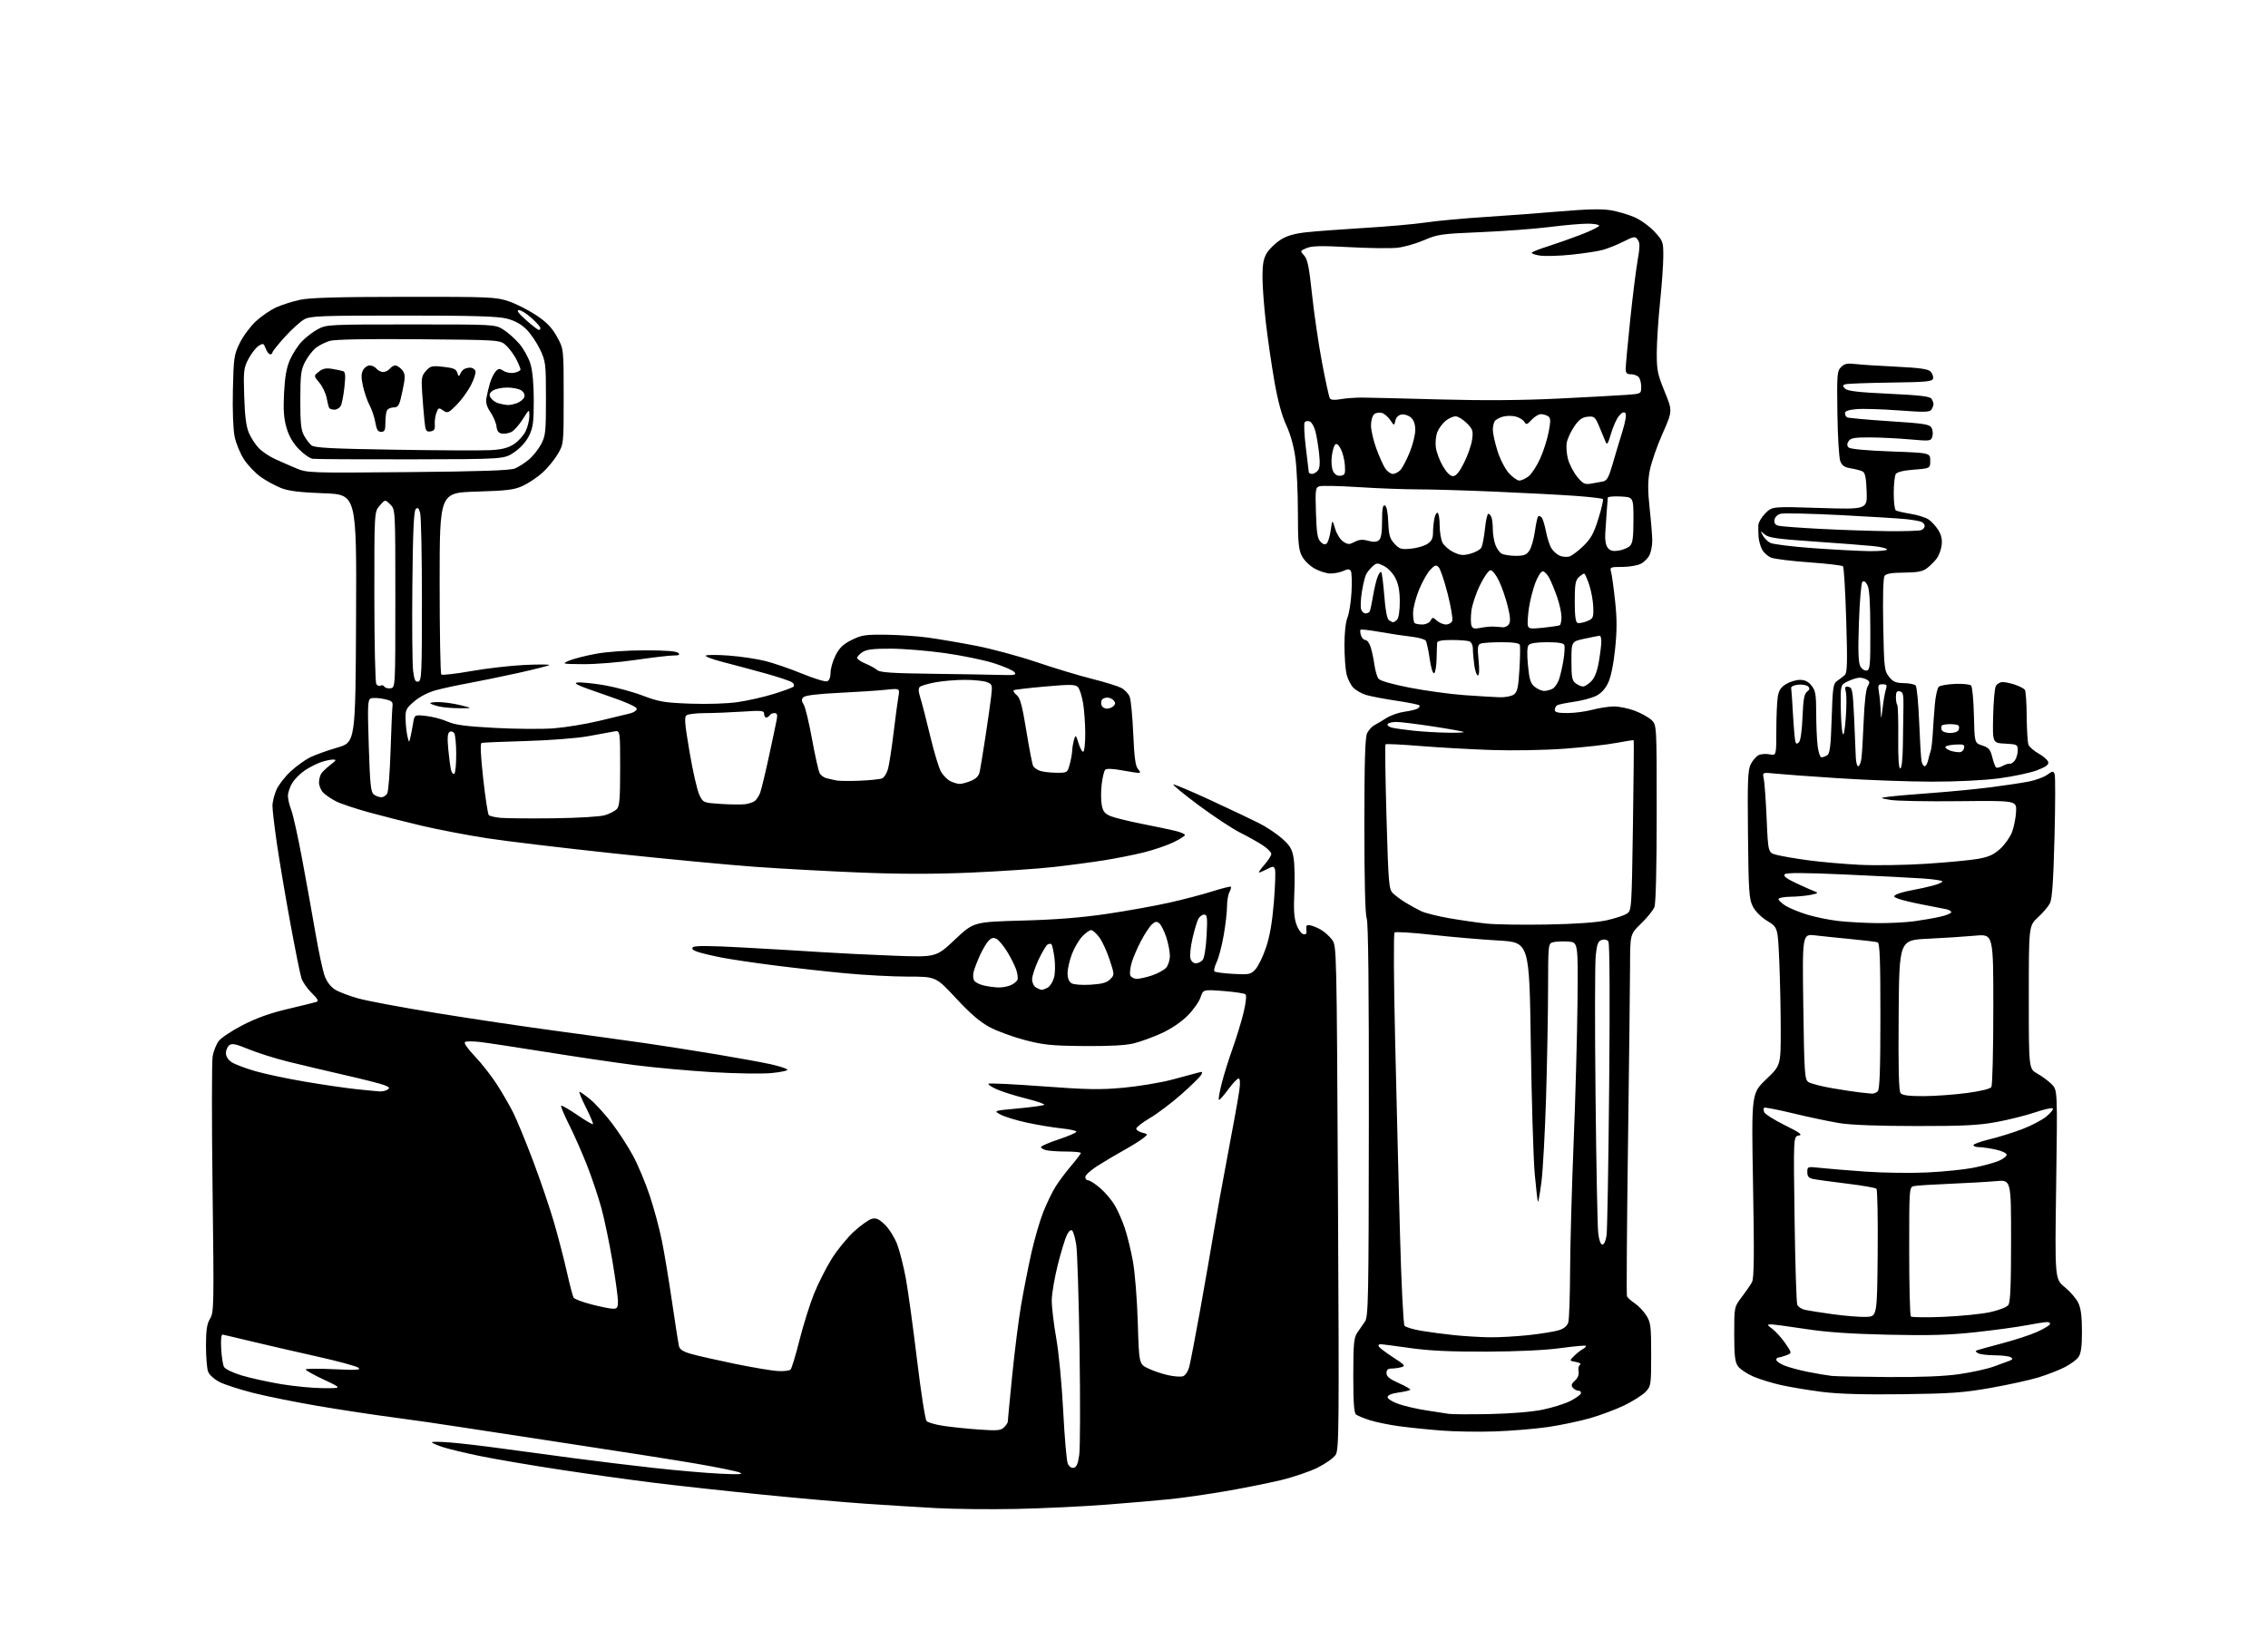 <?xml version="1.0" encoding="UTF-8" standalone="no"?>
<svg 
  version="1.1" 
  xmlns="http://www.w3.org/2000/svg" 
  xmlns:xlink="http://www.w3.org/1999/xlink" 
  xmlns:svg="http://www.w3.org/2000/svg"
  xmlns:rdf="http://www.w3.org/1999/02/22-rdf-syntax-ns#"
  xmlns:cc="http://creativecommons.org/ns#"
  xmlns:dc="http://purl.org/dc/elements/1.1/"
  viewBox="0 0 1024 736"
  width="1024"
  height="736"
>
<style>svg {background-color: white; }</style>"
<path stroke="none" fill="black" fill-rule="evenodd" d="M459.00,681.38C447.18,681.63 430.75,681.46 422.50,681.00C414.25,680.54 399.85,679.65 390.50,679.01C381.15,678.37 360.23,676.52 344.00,674.90C327.77,673.28 305.73,670.87 295.00,669.54C284.27,668.21 264.98,665.51 252.11,663.54C239.25,661.58 223.27,658.84 216.61,657.47C209.95,656.10 202.36,654.27 199.75,653.41C197.14,652.54 195.00,651.59 195.00,651.28C195.00,650.97 198.71,651.01 203.25,651.37C207.79,651.73 218.03,652.92 226.00,654.02C233.97,655.11 248.82,657.11 259.00,658.46C269.18,659.81 285.60,661.81 295.50,662.90C305.40,664.00 318.68,665.15 325.00,665.46C333.67,665.89 335.88,665.76 334.00,664.95C332.62,664.36 323.85,662.57 314.50,660.96C305.15,659.36 281.07,655.57 261.00,652.54C240.93,649.51 217.30,645.89 208.50,644.51C199.70,643.13 185.53,641.08 177.00,639.97C168.47,638.85 153.40,636.56 143.50,634.87C133.60,633.19 120.52,630.55 114.44,629.02C108.35,627.49 101.47,625.26 99.15,624.08C96.74,622.85 94.51,620.83 93.96,619.39C93.43,618.01 93.00,612.74 93.00,607.68C93.01,600.54 93.42,597.83 94.84,595.49C96.59,592.63 96.64,589.75 95.97,536.77C95.58,506.13 95.60,479.19 96.01,476.92C96.43,474.64 97.64,471.59 98.71,470.14C99.78,468.69 104.68,465.43 109.59,462.89C115.79,459.70 122.06,457.46 130.02,455.59C136.33,454.11 142.14,452.68 142.93,452.41C143.97,452.06 143.37,450.96 140.74,448.40C138.75,446.47 136.65,443.45 136.09,441.69C135.52,439.94 133.28,428.82 131.11,417.00C128.93,405.18 126.22,389.14 125.08,381.37C123.94,373.60 123.01,365.72 123.02,363.87C123.03,362.02 123.87,358.70 124.87,356.50C125.88,354.30 128.75,350.62 131.25,348.32C133.75,346.02 137.62,343.21 139.84,342.08C142.06,340.95 147.62,338.94 152.19,337.62C160.50,335.22 160.50,335.22 160.76,279.26C161.02,223.29 161.02,223.29 146.26,222.75C135.21,222.34 130.32,221.74 126.82,220.35C124.25,219.33 120.18,217.10 117.78,215.41C115.37,213.71 111.99,210.19 110.25,207.57C108.52,204.95 106.58,200.31 105.95,197.26C105.26,193.93 104.94,185.45 105.15,176.10C105.48,161.44 105.67,160.16 108.27,154.86C109.79,151.76 113.09,147.33 115.59,145.02C118.10,142.71 122.25,139.89 124.82,138.74C127.40,137.60 132.20,136.08 135.50,135.37C139.85,134.43 152.78,134.06 182.56,134.04C221.28,134.00 223.95,134.12 229.65,136.04C232.97,137.16 238.53,139.97 242.02,142.29C246.78,145.45 249.12,147.87 251.43,152.00C254.50,157.50 254.50,157.50 254.50,179.00C254.50,200.50 254.50,200.50 251.81,205.08C250.32,207.60 247.23,211.37 244.93,213.45C242.63,215.52 238.66,218.19 236.12,219.36C232.18,221.19 229.07,221.57 215.00,222.00C198.50,222.50 198.50,222.50 198.50,263.17C198.50,285.53 198.83,304.17 199.24,304.57C199.64,304.98 205.72,304.29 212.74,303.04C219.76,301.80 230.68,300.55 237.00,300.26C243.32,299.98 248.26,300.00 247.97,300.32C247.67,300.64 241.37,302.24 233.97,303.88C226.56,305.52 216.45,307.60 211.50,308.50C206.55,309.39 199.93,310.83 196.79,311.68C193.35,312.62 189.47,314.62 187.04,316.70C183.34,319.87 183.01,320.55 183.12,324.83C183.18,327.40 183.56,330.85 183.96,332.50C184.67,335.49 184.68,335.49 185.28,333.00C185.61,331.62 186.17,328.75 186.51,326.62C187.14,322.73 187.14,322.73 192.32,323.29C195.17,323.59 199.53,324.73 202.00,325.82C205.52,327.37 210.20,327.99 223.50,328.70C232.85,329.20 244.78,329.29 250.00,328.89C255.22,328.49 264.45,326.98 270.50,325.53C276.55,324.07 282.85,322.56 284.50,322.15C286.15,321.75 287.50,320.80 287.50,320.04C287.50,319.15 282.17,316.84 272.59,313.58C261.05,309.65 258.38,308.43 260.80,308.19C262.51,308.02 267.96,308.58 272.90,309.43C277.85,310.28 285.63,312.39 290.19,314.12C297.56,316.91 300.00,317.32 311.75,317.75C319.57,318.03 328.36,317.74 333.22,317.03C337.75,316.37 345.06,314.70 349.48,313.32C353.89,311.94 357.86,310.47 358.29,310.06C358.73,309.65 358.48,308.81 357.73,308.19C356.99,307.58 351.46,305.71 345.44,304.05C339.42,302.39 330.76,300.06 326.18,298.89C321.60,297.71 318.23,296.43 318.68,296.04C319.13,295.65 323.77,295.65 329.00,296.03C334.23,296.41 341.65,297.52 345.50,298.48C349.35,299.44 356.88,302.03 362.23,304.23C367.58,306.43 372.64,307.97 373.48,307.65C374.42,307.29 375.00,305.79 375.00,303.74C375.00,301.92 376.01,298.42 377.25,295.96C378.97,292.55 380.67,290.91 384.50,289.00C388.95,286.78 390.66,286.51 400.00,286.62C405.77,286.69 414.32,287.27 419.00,287.91C423.68,288.55 433.35,290.20 440.50,291.58C447.65,292.95 460.02,296.29 468.00,298.99C475.98,301.70 487.19,305.08 492.91,306.51C498.64,307.95 504.62,309.79 506.21,310.61C507.79,311.43 509.53,313.26 510.07,314.68C510.61,316.10 511.32,323.61 511.66,331.38C512.11,341.91 512.65,345.94 513.79,347.25C514.93,348.56 514.98,349.00 514.02,349.00C513.31,349.00 509.86,348.47 506.34,347.82C502.35,347.09 499.60,347.00 499.01,347.59C498.50,348.10 497.77,351.07 497.41,354.18C497.04,357.28 497.05,361.48 497.43,363.49C497.97,366.37 498.81,367.44 501.34,368.50C503.11,369.24 509.50,370.82 515.53,372.01C521.56,373.20 528.41,374.64 530.75,375.21C533.09,375.79 535.00,376.62 535.00,377.06C535.00,377.49 532.64,378.99 529.75,380.38C526.86,381.77 520.90,383.80 516.50,384.90C512.10,385.99 504.04,387.60 498.58,388.47C493.13,389.34 482.78,390.72 475.58,391.52C468.39,392.33 451.70,393.46 438.50,394.03C421.82,394.75 406.57,394.75 388.50,394.02C374.20,393.44 352.82,392.28 341.00,391.43C329.18,390.58 300.60,387.87 277.50,385.41C254.40,382.95 228.42,379.84 219.77,378.50C211.12,377.16 198.07,374.67 190.77,372.96C183.47,371.25 172.55,368.48 166.50,366.81C160.45,365.14 153.79,362.91 151.71,361.85C149.62,360.78 147.04,359.04 145.96,357.96C144.88,356.88 144.01,354.76 144.03,353.25C144.05,351.74 144.61,349.81 145.28,348.98C145.95,348.14 147.80,346.45 149.38,345.23C151.87,343.31 152.00,343.00 150.28,343.00C149.19,343.00 146.77,343.53 144.90,344.17C143.03,344.81 139.81,346.45 137.75,347.80C135.69,349.16 133.10,351.72 132.00,353.50C130.90,355.28 130.00,357.91 130.00,359.35C130.00,360.78 130.67,363.66 131.49,365.73C132.31,367.80 134.53,377.82 136.43,388.00C138.33,398.18 141.04,413.25 142.46,421.50C143.88,429.75 145.74,438.39 146.59,440.71C147.57,443.38 149.31,445.65 151.34,446.90C153.10,447.99 157.91,449.80 162.02,450.92C166.13,452.05 181.88,454.98 197.00,457.45C212.12,459.92 236.43,463.54 251.00,465.50C265.57,467.46 283.80,469.98 291.50,471.09C299.20,472.20 313.60,474.46 323.50,476.11C333.40,477.76 344.53,479.79 348.24,480.63C351.95,481.47 355.21,482.53 355.49,482.99C355.78,483.45 352.52,484.16 348.26,484.56C343.99,484.96 331.95,484.77 321.50,484.14C311.05,483.52 295.30,482.08 286.50,480.95C277.70,479.82 259.70,477.16 246.50,475.04C233.30,472.93 219.92,470.90 216.77,470.53C213.61,470.16 210.55,470.16 209.96,470.53C209.31,470.93 211.06,473.48 214.35,476.93C217.36,480.09 221.83,485.78 224.29,489.59C226.74,493.39 230.10,499.20 231.75,502.50C233.40,505.80 237.47,515.70 240.79,524.50C244.11,533.30 248.38,545.90 250.28,552.50C252.18,559.10 254.76,569.07 256.01,574.67C257.26,580.26 258.60,585.35 258.99,585.98C259.37,586.61 263.02,587.99 267.10,589.04C271.17,590.10 275.51,590.97 276.75,590.98C278.65,591.00 279.00,590.47 279.00,587.58C279.00,585.70 277.87,577.49 276.49,569.33C275.11,561.17 272.87,550.45 271.52,545.50C270.17,540.55 267.28,531.95 265.11,526.39C262.94,520.84 259.30,512.58 257.02,508.04C254.74,503.50 253.09,499.58 253.36,499.31C253.62,499.05 256.87,500.90 260.57,503.43C264.27,505.97 267.48,507.85 267.71,507.62C267.94,507.39 266.52,504.01 264.55,500.10C262.58,496.20 261.27,493.00 261.63,493.00C262.00,493.00 264.19,494.55 266.50,496.45C268.81,498.34 273.21,503.18 276.28,507.20C279.34,511.21 283.66,517.88 285.87,522.00C288.09,526.12 291.47,534.23 293.39,540.00C295.31,545.77 297.79,555.00 298.89,560.50C299.99,566.00 302.04,578.38 303.45,588.00C304.85,597.62 306.23,606.50 306.51,607.73C306.90,609.40 308.31,610.32 312.26,611.44C315.14,612.25 324.03,614.26 332.01,615.90C340.00,617.54 348.66,618.99 351.28,619.13C353.89,619.26 356.44,618.95 356.94,618.44C357.45,617.92 359.27,611.93 360.98,605.11C362.70,598.30 365.64,588.91 367.52,584.25C369.40,579.59 372.98,572.48 375.49,568.47C377.99,564.45 382.54,558.88 385.60,556.08C388.66,553.28 392.29,550.72 393.65,550.37C395.60,549.88 396.89,550.47 399.57,553.07C401.46,554.90 403.95,558.90 405.10,561.95C406.26,565.00 408.02,572.00 409.02,577.50C410.02,583.00 412.27,599.42 414.03,614.00C415.78,628.58 417.73,641.04 418.36,641.70C418.98,642.36 422.43,643.34 426.00,643.88C429.57,644.42 436.81,645.17 442.07,645.54C450.29,646.12 451.88,645.97 453.32,644.53C454.25,643.61 455.00,642.50 455.00,642.06C455.00,641.62 455.90,632.24 457.00,621.21C458.10,610.19 459.91,595.85 461.02,589.35C462.14,582.86 464.20,572.36 465.61,566.02C467.02,559.69 469.46,551.27 471.03,547.33C472.59,543.38 475.10,538.21 476.59,535.83C478.09,533.45 481.27,529.20 483.66,526.39C486.04,523.58 488.00,521.00 488.00,520.64C488.00,520.29 484.96,519.99 481.25,519.99C477.54,519.98 473.49,519.70 472.25,519.37C471.01,519.04 470.00,518.41 470.00,517.97C470.00,517.52 473.60,515.97 478.00,514.50C482.40,513.03 486.00,511.48 486.00,511.03C486.00,510.59 482.96,509.92 479.25,509.54C475.54,509.16 468.59,508.01 463.81,506.98C459.03,505.96 453.63,504.31 451.81,503.34C448.50,501.55 448.50,501.55 459.68,500.53C465.83,499.96 471.13,499.22 471.47,498.88C471.80,498.54 468.12,497.27 463.29,496.06C458.45,494.85 452.52,492.99 450.10,491.92C447.67,490.85 445.96,489.70 446.30,489.37C446.63,489.04 457.66,489.57 470.81,490.55C490.78,492.04 496.78,492.14 507.14,491.19C513.97,490.56 523.82,488.93 529.03,487.57C534.24,486.21 539.57,484.78 540.88,484.39C542.92,483.80 543.13,483.94 542.32,485.39C541.80,486.33 537.80,490.25 533.43,494.11C529.07,497.97 522.70,502.79 519.27,504.82C515.84,506.84 513.03,509.01 513.02,509.64C513.01,510.27 514.23,511.09 515.73,511.47C518.45,512.15 518.45,512.15 515.98,514.10C514.61,515.17 510.57,517.67 507.00,519.65C503.43,521.64 498.14,524.78 495.25,526.64C492.36,528.50 490.00,530.69 490.00,531.51C490.00,532.33 490.59,533.00 491.32,533.00C492.05,533.00 494.48,534.57 496.72,536.49C498.97,538.41 501.93,541.92 503.32,544.28C504.70,546.64 506.74,551.26 507.84,554.54C508.95,557.82 510.59,564.55 511.50,569.50C512.42,574.52 513.40,586.77 513.71,597.23C514.28,615.96 514.28,615.96 518.39,617.93C520.65,619.02 524.69,620.39 527.37,620.98C530.04,621.58 533.07,621.79 534.09,621.47C535.17,621.13 536.37,619.32 536.94,617.19C537.48,615.16 539.70,603.60 541.88,591.50C544.06,579.40 546.80,563.65 547.98,556.50C549.16,549.35 552.09,533.15 554.50,520.50C556.91,507.85 559.19,495.14 559.57,492.25C560.02,488.83 559.89,487.00 559.21,487.00C558.64,487.00 556.50,489.27 554.47,492.05C552.43,494.82 550.56,496.89 550.31,496.64C550.06,496.39 550.63,493.11 551.57,489.35C552.51,485.58 554.73,478.45 556.50,473.50C558.27,468.55 560.52,461.20 561.49,457.18C562.49,453.02 562.87,449.50 562.38,449.03C561.89,448.57 557.39,447.89 552.36,447.50C543.22,446.81 543.22,446.81 542.03,450.40C541.38,452.38 538.74,456.10 536.17,458.67C533.36,461.49 528.71,464.63 524.50,466.55C520.65,468.31 515.02,470.37 512.00,471.12C508.26,472.06 501.04,472.45 489.50,472.35C474.80,472.23 471.18,471.86 462.75,469.66C457.38,468.26 450.24,465.65 446.88,463.85C442.53,461.54 438.13,457.76 431.66,450.80C422.56,441.00 422.56,441.00 409.94,441.00C403.00,441.00 390.16,440.32 381.41,439.48C372.66,438.65 358.35,437.06 349.62,435.94C340.88,434.83 330.32,433.26 326.15,432.47C321.99,431.67 317.06,430.51 315.20,429.90C312.82,429.12 312.13,428.47 312.87,427.73C313.62,426.98 320.41,427.03 335.71,427.87C347.70,428.53 363.59,429.47 371.03,429.96C378.48,430.45 393.13,431.17 403.61,431.56C422.65,432.28 422.65,432.28 431.13,424.30C439.60,416.31 439.60,416.31 461.55,415.70C476.97,415.28 488.41,414.36 500.00,412.64C509.07,411.29 521.67,409.02 528.00,407.59C534.33,406.17 543.06,403.88 547.41,402.50C551.76,401.12 555.51,400.18 555.74,400.41C555.97,400.64 555.68,401.74 555.08,402.85C554.49,403.96 554.00,406.86 554.00,409.30C554.00,411.74 553.33,417.61 552.50,422.33C551.68,427.06 550.25,432.51 549.32,434.45C548.40,436.39 547.95,438.28 548.32,438.65C548.69,439.03 552.49,439.53 556.75,439.77C563.99,440.18 564.65,440.04 566.81,437.73C568.08,436.36 570.23,431.95 571.59,427.92C573.30,422.87 574.41,416.45 575.16,407.33C575.75,400.04 575.97,393.36 575.64,392.50C575.09,391.08 574.75,391.08 572.07,392.47C570.44,393.31 568.81,394.00 568.45,394.00C568.09,394.00 569.19,392.41 570.90,390.47C572.60,388.52 574.00,386.33 574.00,385.60C574.00,384.87 572.28,383.13 570.18,381.74C568.08,380.35 563.47,377.76 559.93,375.99C556.39,374.22 547.97,368.66 541.22,363.64C534.47,358.62 529.32,354.39 529.78,354.24C530.24,354.09 537.79,357.28 546.56,361.33C555.33,365.39 565.20,370.07 568.50,371.74C571.80,373.41 576.47,376.53 578.87,378.66C582.50,381.89 583.39,383.40 584.07,387.52C584.52,390.26 584.66,397.23 584.39,403.00C584.02,410.75 584.27,414.55 585.35,417.50C586.15,419.70 587.56,421.65 588.48,421.84C589.73,422.09 590.07,421.58 589.83,419.84C589.57,417.98 589.91,417.57 591.50,417.83C592.60,418.01 594.80,418.91 596.40,419.83C597.99,420.75 600.24,422.77 601.40,424.32C603.50,427.14 603.50,427.28 604.09,540.82C604.64,646.21 604.56,654.68 603.01,657.00C602.08,658.38 598.46,660.95 594.95,662.71C591.45,664.48 583.84,667.06 578.04,668.44C572.24,669.82 560.98,672.07 553.00,673.43C545.02,674.80 534.00,676.38 528.50,676.95C523.00,677.52 509.95,678.64 499.50,679.45C489.05,680.26 470.82,681.13 459.00,681.38zM484.76,662.81C486.04,662.56 486.71,661.02 487.27,656.99C487.70,653.97 487.77,632.60 487.42,609.50C487.08,586.40 486.40,565.06 485.92,562.07C485.44,559.09 484.63,556.23 484.11,555.71C483.52,555.12 482.62,555.85 481.72,557.64C480.93,559.21 479.08,565.25 477.61,571.05C476.15,576.85 474.91,584.05 474.87,587.05C474.83,590.05 475.74,597.77 476.88,604.22C478.06,610.88 479.42,625.14 480.04,637.22C480.64,648.92 481.55,659.54 482.07,660.82C482.66,662.25 483.69,663.01 484.76,662.81zM675.00,646.38C667.58,646.64 656.55,646.46 650.50,645.97C644.45,645.49 635.90,644.60 631.50,644.00C627.10,643.40 621.25,642.19 618.50,641.32C615.75,640.45 612.94,639.29 612.25,638.75C611.34,638.02 611.00,633.24 611.01,621.13C611.01,606.99 611.27,604.11 612.76,601.88C613.71,600.43 615.27,598.17 616.22,596.85C617.81,594.62 617.95,587.96 618.03,505.95C618.09,445.74 617.78,416.56 617.06,414.66C616.38,412.86 616.01,397.94 616.01,372.68C616.03,343.26 616.34,332.88 617.28,331.02C617.97,329.66 619.43,328.06 620.52,327.48C621.61,326.90 624.08,325.43 626.00,324.22C627.92,323.00 631.58,321.73 634.12,321.39C636.66,321.05 639.35,320.40 640.09,319.94C640.83,319.48 641.17,318.83 640.83,318.50C640.49,318.16 635.78,317.22 630.36,316.41C624.94,315.59 618.83,314.43 616.79,313.82C614.74,313.20 612.12,311.69 610.95,310.45C609.79,309.21 608.43,306.46 607.94,304.35C607.45,302.23 607.04,296.39 607.02,291.37C607.01,285.85 607.55,280.91 608.38,278.87C609.14,277.02 609.97,271.80 610.21,267.29C610.46,262.77 610.32,258.52 609.90,257.84C609.31,256.88 608.57,256.87 606.52,257.81C605.08,258.46 602.46,258.99 600.70,258.98C598.94,258.97 595.70,257.96 593.50,256.72C591.23,255.44 588.75,252.97 587.75,250.98C586.30,248.10 586.00,244.73 586.00,231.41C586.00,222.56 585.50,211.53 584.88,206.91C584.18,201.58 582.66,196.12 580.75,192.00C578.75,187.70 576.94,181.03 575.41,172.30C574.14,165.05 572.40,153.12 571.55,145.80C570.70,138.49 570.00,129.12 570.00,125.00C570.01,119.32 570.48,116.72 571.96,114.29C573.04,112.52 575.71,109.90 577.90,108.45C580.72,106.58 583.99,105.57 589.19,104.95C593.21,104.48 605.05,103.59 615.50,102.96C625.95,102.34 638.68,101.22 643.80,100.46C648.91,99.70 660.84,98.60 670.30,98.00C679.76,97.40 695.15,96.26 704.50,95.45C716.34,94.43 723.22,94.27 727.16,94.93C730.27,95.44 735.10,96.85 737.88,98.05C740.69,99.25 744.75,102.18 746.98,104.59C750.86,108.80 751.00,109.20 750.98,115.73C750.97,119.45 750.31,128.80 749.51,136.50C748.71,144.20 748.05,154.45 748.03,159.27C748.00,167.08 748.39,169.01 751.58,176.81C755.17,185.58 755.17,185.58 750.59,195.91C748.07,201.60 745.48,209.10 744.84,212.59C743.94,217.43 743.94,221.49 744.83,229.72C745.48,235.65 746.00,242.17 746.00,244.20C746.00,246.24 745.46,249.09 744.81,250.53C744.15,251.97 742.37,253.79 740.85,254.57C739.34,255.36 735.55,256.00 732.43,256.00C727.04,256.00 726.80,256.11 727.40,258.25C727.75,259.49 728.56,265.34 729.20,271.25C730.09,279.44 730.09,284.66 729.21,293.14C728.47,300.21 727.30,305.81 726.02,308.46C724.68,311.23 722.81,313.20 720.44,314.33C718.48,315.26 714.00,316.43 710.47,316.93C706.95,317.43 703.60,318.13 703.03,318.48C702.47,318.83 702.00,319.77 702.00,320.56C702.00,321.65 703.40,322.00 707.75,321.99C710.91,321.98 715.98,321.31 719.00,320.50C722.02,319.69 726.41,319.02 728.74,319.01C731.07,319.01 735.30,319.88 738.13,320.96C740.96,322.03 744.34,323.91 745.64,325.13C748.00,327.35 748.00,327.35 748.00,367.11C748.00,391.59 747.61,407.90 746.98,409.54C746.43,411.01 743.73,414.37 740.98,417.01C736.00,421.82 736.00,421.82 735.97,436.16C735.95,444.05 735.53,480.57 735.03,517.32C734.53,554.07 734.32,584.67 734.57,585.32C734.82,585.97 736.39,587.40 738.06,588.50C739.73,589.60 742.09,592.08 743.30,594.00C745.30,597.18 745.50,598.79 745.50,611.67C745.50,625.37 745.42,625.92 743.02,628.47C741.66,629.93 737.38,632.66 733.52,634.54C729.66,636.42 722.59,639.07 717.81,640.43C713.03,641.79 704.48,643.58 698.81,644.41C693.14,645.23 682.42,646.12 675.00,646.38zM672.50,638.54C682.20,638.34 691.65,637.56 696.50,636.56C700.90,635.65 706.49,633.90 708.92,632.68C711.36,631.46 713.53,629.91 713.76,629.23C713.98,628.55 713.51,628.00 712.71,628.00C711.90,628.00 710.74,627.39 710.13,626.65C709.27,625.62 709.50,624.86 711.08,623.43C712.40,622.23 712.99,620.73 712.71,619.25C712.47,617.99 712.77,616.64 713.38,616.25C714.01,615.85 713.20,615.31 711.51,615.01C708.52,614.48 708.52,614.48 710.65,612.35C711.82,611.18 713.61,609.76 714.63,609.19C715.65,608.62 716.26,607.95 715.99,607.71C715.72,607.47 710.55,607.95 704.50,608.77C697.65,609.71 685.00,610.30 671.00,610.35C654.73,610.40 645.19,609.95 636.54,608.71C629.96,607.77 623.98,607.00 623.23,607.00C622.49,607.00 622.19,607.49 622.56,608.10C622.94,608.70 625.88,610.90 629.10,612.99C634.30,616.35 634.71,616.84 632.73,617.37C631.50,617.70 629.49,617.98 628.25,617.99C626.65,618.00 626.00,618.59 626.00,620.06C626.00,621.59 627.42,622.74 631.62,624.60C634.72,625.97 637.01,627.32 636.72,627.61C636.43,627.90 634.01,628.45 631.35,628.83C628.20,629.28 626.50,630.01 626.50,630.92C626.50,631.70 628.76,633.08 631.68,634.07C634.54,635.04 640.16,636.32 644.18,636.91C648.21,637.51 652.62,638.19 654.00,638.43C655.38,638.67 663.70,638.71 672.50,638.54zM859.00,629.58C841.56,629.80 830.08,629.47 822.66,628.53C816.70,627.78 808.37,626.39 804.16,625.46C799.95,624.52 794.20,622.74 791.39,621.49C788.58,620.25 785.54,618.18 784.64,616.89C783.34,615.04 783.00,612.04 783.00,602.35C783.00,590.15 783.00,590.15 786.40,585.70C788.27,583.25 790.35,580.22 791.02,578.97C791.96,577.20 792.07,567.17 791.50,535.22C790.76,493.77 790.76,493.77 797.38,487.43C804.00,481.10 804.00,481.10 804.00,465.21C804.00,456.47 803.70,442.45 803.34,434.05C802.68,418.78 802.68,418.78 797.94,415.87C795.04,414.08 792.49,411.51 791.35,409.23C789.70,405.91 789.47,402.37 789.21,376.78C788.96,352.37 789.15,347.62 790.47,345.06C791.32,343.41 792.88,341.60 793.93,341.04C794.98,340.48 797.22,340.29 798.92,340.63C802.00,341.25 802.00,341.25 802.01,329.88C802.02,323.62 802.31,316.77 802.66,314.65C803.13,311.77 804.09,310.31 806.40,308.90C808.10,307.86 810.93,307.01 812.68,307.00C814.92,307.00 816.46,307.77 817.93,309.63C819.70,311.88 820.00,313.68 820.01,321.88C820.01,327.17 820.30,333.86 820.65,336.75C820.99,339.64 821.78,341.99 822.39,341.98C823.00,341.98 824.17,341.54 825.00,341.02C826.19,340.27 826.60,336.86 827.00,324.46C827.45,310.28 827.68,308.71 829.50,307.45C830.60,306.69 832.13,305.53 832.89,304.86C834.04,303.86 834.16,299.62 833.57,280.08C833.18,267.11 832.52,256.15 832.11,255.73C831.70,255.31 824.87,254.50 816.93,253.94C808.99,253.38 801.24,252.42 799.70,251.82C798.16,251.21 796.30,249.54 795.55,248.10C794.81,246.67 794.11,244.14 794.00,242.50C793.88,240.85 793.84,238.45 793.89,237.17C793.95,235.89 795.38,233.46 797.08,231.77C800.15,228.69 800.15,228.69 821.62,229.38C843.08,230.06 843.08,230.06 842.79,221.89C842.58,215.86 842.10,213.50 841.00,212.91C840.17,212.47 837.79,211.83 835.70,211.50C832.79,211.03 831.67,210.27 830.87,208.20C830.31,206.71 829.72,196.99 829.58,186.59C829.33,169.06 829.45,167.55 831.24,165.76C832.79,164.21 834.07,163.94 837.83,164.39C840.40,164.69 848.71,165.24 856.30,165.59C866.55,166.08 870.49,166.63 871.60,167.74C872.43,168.57 872.96,169.98 872.79,170.87C872.51,172.30 870.11,172.53 853.49,172.76C843.04,172.90 833.86,173.25 833.07,173.54C831.84,174.00 831.84,174.27 833.08,175.51C834.16,176.59 839.14,177.16 852.85,177.80C866.88,178.46 871.38,178.99 872.07,180.08C872.57,180.86 872.97,181.95 872.97,182.50C872.97,183.05 872.56,184.14 872.06,184.93C871.30,186.14 869.03,186.20 857.33,185.33C849.72,184.76 841.14,184.50 838.25,184.75C834.74,185.04 833.00,185.64 833.00,186.54C833.00,187.28 833.41,188.14 833.91,188.45C834.42,188.76 843.00,189.54 852.98,190.19C868.92,191.22 871.25,191.59 872.12,193.22C872.66,194.24 872.81,196.02 872.45,197.17C871.81,199.18 871.42,199.23 862.14,198.40C856.84,197.93 848.73,197.54 844.11,197.52C837.25,197.50 835.53,197.81 834.64,199.22C833.84,200.47 833.85,201.25 834.67,202.07C835.37,202.77 842.58,203.45 853.65,203.85C871.50,204.50 871.50,204.50 871.50,208.00C871.50,211.50 871.50,211.50 864.17,212.07C859.42,212.44 856.52,213.14 855.94,214.07C855.44,214.86 855.02,218.74 855.02,222.69C855.01,226.65 855.44,230.16 855.99,230.49C856.53,230.83 859.51,231.51 862.61,232.02C865.72,232.52 869.34,233.65 870.67,234.52C872.01,235.39 874.00,237.55 875.10,239.30C876.49,241.52 876.97,243.62 876.66,246.17C876.41,248.19 875.40,250.92 874.41,252.23C873.42,253.54 871.46,255.49 870.06,256.56C868.05,258.08 865.81,258.51 859.67,258.57C854.05,258.61 851.57,259.04 850.86,260.07C850.27,260.94 850.03,269.59 850.27,282.12C850.64,301.60 850.78,302.91 852.87,305.57C854.68,307.87 855.91,308.40 859.52,308.47C861.96,308.51 864.39,308.99 864.92,309.53C865.45,310.06 866.16,317.48 866.50,326.00C866.84,334.52 867.33,342.51 867.58,343.75C867.83,344.99 868.47,346.00 869.00,346.00C869.53,346.00 870.23,344.76 870.56,343.25C870.90,341.74 871.42,339.82 871.73,339.00C872.03,338.18 872.43,334.80 872.62,331.50C872.80,328.20 873.22,322.26 873.56,318.31C873.89,314.35 874.71,310.65 875.39,310.09C876.07,309.53 879.40,308.96 882.80,308.82C886.20,308.69 889.42,309.02 889.96,309.56C890.49,310.09 891.06,316.15 891.22,323.02C891.50,335.50 891.50,335.50 894.98,336.63C897.89,337.57 898.63,338.42 899.48,341.81C900.04,344.04 900.80,346.15 901.16,346.51C901.53,346.87 902.88,346.58 904.16,345.87C905.45,345.16 906.93,344.70 907.46,344.86C907.99,345.01 909.00,344.35 909.71,343.38C910.42,342.41 911.00,340.38 911.00,338.86C911.00,336.21 910.78,336.09 905.32,335.80C899.64,335.50 899.64,335.50 899.90,323.54C900.04,316.96 900.59,310.77 901.11,309.79C901.64,308.80 903.04,308.00 904.21,308.00C905.39,308.00 907.96,308.56 909.93,309.24C911.89,309.93 913.83,310.94 914.23,311.49C914.64,312.05 915.01,317.45 915.05,323.50C915.10,329.55 915.46,335.31 915.85,336.31C916.25,337.30 918.35,339.11 920.52,340.33C922.70,341.55 924.62,343.29 924.80,344.18C925.02,345.36 923.55,346.40 919.56,347.89C916.50,349.04 908.80,350.65 902.45,351.49C895.58,352.39 883.32,352.99 872.20,352.97C861.91,352.96 843.15,352.27 830.50,351.45C817.85,350.63 804.85,349.68 801.61,349.34C795.71,348.73 795.71,348.73 796.34,351.61C796.69,353.20 797.27,361.36 797.64,369.75C798.31,385.01 798.31,385.01 802.05,386.01C804.10,386.57 810.44,387.66 816.14,388.44C821.84,389.22 832.35,390.15 839.50,390.51C846.65,390.87 860.15,390.67 869.50,390.06C878.85,389.46 889.37,388.47 892.89,387.86C897.87,386.99 900.11,385.99 903.08,383.31C905.17,381.42 907.59,377.99 908.45,375.69C909.31,373.38 910.13,369.25 910.26,366.50C910.50,361.50 910.50,361.50 884.50,361.79C870.20,361.95 856.25,361.69 853.50,361.21C848.50,360.34 848.50,360.34 853.00,359.74C855.48,359.41 864.25,358.66 872.50,358.06C880.75,357.46 892.67,356.30 899.00,355.48C905.33,354.66 912.98,353.51 916.00,352.92C919.02,352.34 922.74,350.97 924.27,349.89C926.78,348.09 927.09,348.07 927.67,349.58C928.02,350.49 927.99,363.40 927.60,378.26C927.10,397.82 926.53,406.01 925.55,407.89C924.81,409.33 922.36,412.21 920.10,414.29C916.00,418.08 916.00,418.08 916.00,450.36C916.00,482.63 916.00,482.63 919.83,484.79C921.94,485.97 924.86,488.13 926.32,489.59C928.96,492.23 928.96,492.23 928.36,534.89C927.75,577.55 927.75,577.55 932.24,581.23C934.71,583.26 937.47,586.46 938.37,588.36C939.52,590.78 940.00,594.57 940.00,601.18C940.00,608.08 939.59,611.15 938.43,612.80C937.57,614.03 934.75,616.10 932.18,617.40C929.61,618.71 924.35,620.75 920.50,621.95C916.65,623.14 906.98,625.27 899.00,626.69C886.48,628.90 881.01,629.30 859.00,629.58zM146.00,626.85C154.50,626.89 154.50,626.89 146.25,623.01C141.71,620.88 138.00,618.81 138.00,618.41C138.00,618.02 143.74,617.96 150.75,618.29C161.21,618.77 163.19,618.65 161.78,617.60C160.84,616.90 152.51,614.64 143.28,612.58C134.05,610.52 120.88,607.48 114.00,605.83C107.12,604.17 101.05,602.75 100.50,602.66C99.89,602.56 99.64,605.03 99.86,609.00C100.06,612.58 100.63,616.28 101.13,617.23C101.65,618.20 105.11,619.89 109.01,621.07C112.84,622.23 120.81,624.00 126.74,625.00C132.66,626.00 141.32,626.83 146.00,626.85zM852.50,621.82C867.03,621.92 877.89,621.48 884.50,620.53C890.00,619.74 896.98,618.22 900.00,617.15C903.02,616.08 906.33,614.87 907.33,614.46C908.77,613.88 908.88,613.54 907.83,612.88C907.10,612.41 903.80,612.02 900.50,612.00C897.20,611.98 893.84,611.55 893.03,611.04C891.73,610.22 891.73,610.05 893.03,609.61C893.84,609.34 898.94,607.94 904.36,606.50C909.78,605.06 916.59,602.83 919.48,601.55C922.38,600.27 925.05,598.72 925.43,598.11C925.84,597.45 925.38,597.00 924.31,597.00C923.31,597.00 919.08,597.65 914.91,598.45C910.74,599.25 900.39,600.66 891.91,601.58C879.97,602.87 871.10,603.13 852.50,602.71C835.52,602.33 824.55,601.57 815.00,600.09C807.58,598.95 800.60,598.02 799.50,598.04C797.74,598.06 797.83,598.31 800.27,600.13C801.79,601.26 804.40,604.18 806.07,606.60C809.10,611.01 809.10,611.01 806.49,612.01C805.05,612.55 803.45,613.00 802.93,613.00C802.42,613.00 802.00,613.47 802.00,614.05C802.00,614.63 803.59,615.77 805.54,616.58C807.49,617.40 812.33,618.71 816.29,619.50C820.26,620.29 825.08,621.10 827.00,621.31C828.92,621.51 840.40,621.74 852.50,621.82zM672.21,603.87C676.45,603.94 684.55,603.50 690.21,602.89C695.87,602.27 702.06,601.26 703.96,600.64C706.28,599.87 707.64,598.68 708.11,597.00C708.49,595.62 708.85,585.05 708.90,573.50C708.96,561.95 709.67,536.08 710.49,516.00C711.31,495.93 712.09,467.35 712.24,452.50C712.50,425.50 712.50,425.50 708.08,425.18C705.65,425.01 702.61,425.13 701.33,425.45C699.00,426.04 699.00,426.04 698.95,446.77C698.93,458.17 698.52,480.32 698.03,496.00C697.55,511.68 696.61,528.68 695.95,533.78C695.28,538.89 694.58,542.91 694.39,542.72C694.20,542.54 693.55,536.90 692.94,530.20C692.33,523.51 691.53,497.21 691.16,471.76C690.50,425.50 690.50,425.50 676.50,424.70C668.80,424.26 655.30,423.10 646.50,422.12C637.70,421.14 630.11,420.67 629.64,421.08C629.16,421.49 629.27,442.99 629.90,469.66C630.51,495.97 631.50,535.50 632.10,557.50C632.71,579.94 633.61,598.01 634.15,598.67C634.68,599.31 638.12,600.34 641.81,600.96C645.49,601.57 652.10,602.45 656.50,602.90C660.90,603.36 667.97,603.79 672.21,603.87zM842.50,594.67C847.50,594.50 847.50,594.50 847.77,566.07C847.91,550.43 847.66,537.26 847.21,536.81C846.76,536.36 840.79,535.32 833.95,534.49C827.10,533.66 820.26,532.72 818.75,532.41C816.62,531.97 816.00,531.27 816.00,529.29C816.00,526.78 816.09,526.75 821.75,527.37C824.91,527.72 834.02,528.47 842.00,529.04C849.98,529.62 862.58,529.80 870.00,529.45C877.42,529.09 886.84,528.14 890.92,527.33C895.00,526.52 900.06,525.16 902.17,524.32C904.28,523.47 906.00,522.19 906.00,521.47C906.00,520.71 903.89,519.71 900.95,519.08C898.17,518.49 894.80,518.00 893.45,518.00C892.10,518.00 891.00,517.60 891.00,517.11C891.00,516.62 894.26,515.43 898.25,514.48C902.24,513.52 908.88,511.46 913.02,509.89C917.15,508.32 922.10,505.72 924.02,504.11C925.93,502.51 927.20,500.89 926.83,500.51C926.46,500.13 922.86,500.94 918.83,502.31C914.80,503.68 907.00,505.63 901.50,506.65C893.36,508.16 886.56,508.50 865.00,508.48C848.04,508.47 835.62,508.00 830.50,507.16C826.10,506.45 816.75,504.48 809.73,502.78C802.71,501.09 796.73,499.93 796.46,500.21C796.18,500.49 796.22,501.40 796.54,502.24C796.86,503.09 801.04,505.71 805.81,508.08C812.75,511.52 814.02,512.47 812.11,512.78C809.73,513.18 809.73,513.18 810.25,550.34C810.53,570.78 811.08,588.26 811.47,589.19C811.85,590.12 813.42,591.15 814.96,591.49C816.50,591.83 822.20,592.72 827.63,593.47C833.06,594.22 839.75,594.76 842.50,594.67zM877.50,594.64C885.20,594.31 894.65,593.36 898.50,592.53C902.47,591.67 906.04,590.28 906.75,589.31C907.68,588.05 908.00,580.56 908.00,560.17C908.00,532.73 908.00,532.73 901.25,533.35C897.54,533.69 888.20,534.23 880.50,534.55C872.80,534.87 865.49,535.33 864.25,535.58C862.00,536.04 862.00,536.04 862.00,564.85C862.00,580.70 862.34,594.02 862.75,594.46C863.16,594.89 869.80,594.97 877.50,594.64zM723.49,562.00C724.26,562.00 725.03,560.27 725.37,557.75C725.70,555.41 726.22,524.92 726.54,490.00C726.90,450.97 726.77,425.98 726.19,425.14C725.62,424.32 724.44,424.04 723.20,424.44C721.52,424.97 721.03,426.25 720.47,431.46C720.09,434.96 720.05,463.40 720.38,494.66C720.71,525.92 721.25,553.86 721.59,556.75C721.97,560.08 722.67,562.00 723.49,562.00zM868.37,494.98C873.39,494.97 882.17,494.34 887.87,493.59C894.22,492.75 898.58,491.69 899.11,490.86C899.58,490.11 899.98,474.25 899.98,455.62C900.00,421.74 900.00,421.74 891.75,422.52C887.21,422.94 877.65,423.56 870.50,423.90C857.50,424.50 857.50,424.50 857.24,458.38C857.05,482.55 857.30,492.65 858.11,493.63C858.92,494.61 861.85,494.99 868.37,494.98zM845.05,493.84C845.90,493.93 847.14,493.46 847.80,492.80C848.68,491.92 849.00,482.97 849.00,458.77C849.00,433.39 848.72,425.84 847.75,425.52C847.06,425.28 841.77,424.64 836.00,424.09C830.23,423.53 822.85,422.77 819.62,422.39C813.73,421.69 813.73,421.69 814.19,454.48C814.61,484.32 814.81,487.39 816.41,488.56C817.38,489.27 822.30,490.55 827.34,491.42C832.38,492.28 838.08,493.14 840.00,493.33C841.92,493.52 844.20,493.75 845.05,493.84zM171.50,492.85C172.60,492.92 174.16,492.55 174.97,492.04C176.13,491.30 175.83,490.88 173.47,489.98C171.83,489.35 163.75,487.30 155.50,485.42C147.25,483.53 135.78,480.82 130.00,479.39C124.22,477.95 116.23,475.43 112.23,473.78C106.35,471.37 104.67,471.03 103.48,472.02C102.66,472.69 102.00,474.30 102.00,475.60C102.00,477.03 103.02,478.62 104.60,479.65C106.02,480.59 110.80,482.40 115.21,483.68C119.62,484.95 129.83,487.12 137.90,488.48C145.98,489.85 156.39,491.37 161.04,491.85C165.69,492.34 170.40,492.79 171.50,492.85zM470.32,446.97C470.76,446.99 471.98,446.54 473.02,445.99C474.06,445.43 475.34,443.41 475.87,441.50C476.41,439.57 476.50,435.58 476.08,432.51C475.67,429.48 475.06,426.73 474.73,426.40C474.40,426.07 473.61,426.12 472.97,426.52C472.33,426.92 470.50,430.00 468.90,433.37C467.31,436.74 466.00,440.72 466.00,442.20C466.00,443.72 466.77,445.35 467.75,445.92C468.71,446.48 469.87,446.95 470.32,446.97zM450.70,445.90C452.46,445.95 455.03,445.49 456.40,444.86C457.77,444.24 459.12,443.13 459.40,442.39C459.68,441.66 459.41,439.58 458.78,437.78C458.16,435.98 456.34,432.36 454.73,429.73C453.12,427.11 450.98,424.53 449.97,423.99C448.61,423.26 447.69,423.45 446.41,424.74C445.45,425.69 443.65,428.72 442.40,431.48C441.15,434.24 439.87,437.62 439.55,439.00C439.24,440.38 439.38,442.11 439.86,442.85C440.35,443.59 442.26,444.56 444.12,445.00C445.98,445.44 448.94,445.84 450.70,445.90zM492.35,444.66C497.51,444.35 499.69,443.76 501.21,442.23C503.23,440.21 503.23,440.21 500.99,433.36C499.76,429.59 497.66,425.04 496.32,423.25C494.99,421.46 493.33,420.00 492.64,420.00C491.94,420.00 490.15,421.28 488.65,422.84C487.15,424.41 485.04,428.01 483.96,430.85C482.88,433.70 482.00,437.57 482.00,439.46C482.00,441.66 482.63,443.29 483.75,443.99C484.76,444.61 488.41,444.90 492.35,444.66zM513.29,442.00C514.58,442.00 517.70,441.30 520.22,440.44C522.74,439.58 525.56,438.04 526.50,437.00C527.43,435.97 528.20,433.55 528.20,431.62C528.20,429.69 527.46,425.88 526.55,423.14C525.64,420.40 524.23,417.61 523.43,416.94C522.26,415.97 521.59,416.07 520.09,417.42C519.06,418.35 516.86,421.67 515.21,424.81C513.55,427.94 511.64,432.38 510.96,434.67C510.28,436.97 510.00,439.56 510.33,440.42C510.67,441.29 512.00,442.00 513.29,442.00zM539.90,435.00C540.92,435.00 542.32,434.32 543.02,433.48C543.74,432.60 544.49,427.93 544.78,422.48C545.21,414.25 545.06,413.00 543.67,413.00C542.79,413.00 541.61,413.87 541.04,414.93C540.47,415.99 539.30,419.90 538.44,423.61C537.58,427.32 537.14,431.40 537.46,432.68C537.80,434.07 538.79,435.00 539.90,435.00zM698.50,417.48C711.46,417.24 720.93,416.57 725.39,415.58C729.18,414.73 733.27,413.40 734.48,412.60C736.67,411.17 736.69,410.92 737.27,372.84C737.59,351.76 737.74,334.41 737.61,334.27C737.47,334.14 733.96,334.68 729.80,335.47C725.64,336.27 715.10,337.45 706.37,338.09C697.43,338.75 683.07,339.00 673.50,338.68C664.15,338.37 649.65,337.55 641.27,336.87C632.89,336.18 625.82,335.84 625.56,336.11C625.29,336.37 625.49,351.17 626.00,368.98C626.86,398.99 627.07,401.51 628.86,403.31C629.93,404.37 632.53,406.31 634.65,407.60C636.77,408.90 639.94,410.64 641.70,411.47C643.45,412.30 649.08,413.71 654.20,414.61C659.31,415.50 666.88,416.60 671.00,417.05C675.12,417.49 687.50,417.69 698.50,417.48zM847.50,416.85C853.00,416.91 860.65,416.52 864.50,415.98C868.35,415.45 873.64,414.51 876.25,413.90C878.86,413.30 881.00,412.40 881.00,411.92C881.00,411.43 879.99,410.83 878.75,410.57C877.51,410.31 872.77,409.38 868.22,408.51C863.66,407.64 858.71,406.46 857.22,405.89C854.86,405.00 854.72,404.73 856.19,403.92C857.11,403.40 860.26,402.54 863.19,402.00C866.11,401.47 870.41,400.52 872.75,399.89C875.09,399.26 877.00,398.42 877.00,398.02C877.00,397.62 873.06,397.03 868.25,396.69C863.44,396.36 847.66,395.55 833.19,394.90C814.34,394.05 806.57,394.03 805.80,394.80C805.03,395.57 806.53,396.73 811.11,398.88C814.62,400.53 818.40,402.20 819.50,402.59C821.11,403.17 820.73,403.46 817.50,404.10C815.30,404.53 811.14,404.91 808.25,404.94C805.36,404.97 803.00,405.46 803.00,406.01C803.00,406.57 804.46,407.93 806.25,409.04C808.04,410.14 812.42,411.94 816.00,413.03C819.58,414.13 825.88,415.41 830.00,415.88C834.12,416.35 842.00,416.79 847.50,416.85zM250.00,369.51C261.37,369.36 271.05,368.77 273.22,368.09C275.26,367.45 277.62,366.23 278.47,365.39C279.72,364.13 280.00,360.80 280.00,346.82C280.00,329.77 280.00,329.77 277.25,330.30C275.74,330.59 270.45,331.56 265.50,332.45C260.45,333.37 248.17,334.32 237.50,334.62C227.05,334.92 218.03,335.30 217.46,335.47C216.76,335.68 216.99,340.92 218.16,351.54C219.12,360.21 220.26,367.65 220.70,368.09C221.14,368.52 223.53,369.07 226.00,369.31C228.47,369.55 239.28,369.64 250.00,369.51zM336.50,363.14C338.15,362.91 340.11,362.24 340.85,361.65C341.60,361.06 342.65,359.44 343.19,358.04C343.73,356.64 345.53,349.20 347.19,341.50C348.86,333.80 350.45,326.26 350.72,324.75C351.10,322.71 350.82,322.00 349.67,322.00C348.82,322.00 347.84,322.45 347.50,323.00C347.16,323.55 346.46,324.00 345.94,324.00C345.42,324.00 345.00,323.26 345.00,322.35C345.00,320.88 343.91,320.77 335.25,321.34C329.89,321.70 322.35,322.00 318.50,322.01C314.65,322.02 310.86,322.43 310.08,322.93C308.88,323.69 309.07,326.19 311.34,339.60C312.81,348.28 314.80,356.98 315.76,358.94C317.50,362.50 317.51,362.50 325.50,363.03C329.90,363.32 334.85,363.36 336.50,363.14zM172.16,360.00C173.13,360.00 174.35,359.21 174.85,358.25C175.36,357.29 176.03,348.62 176.34,339.00C176.65,329.38 177.04,320.38 177.20,319.02C177.46,316.85 176.99,316.43 173.31,315.64C171.00,315.15 168.38,315.02 167.48,315.37C166.01,315.93 165.91,318.07 166.50,336.75C167.05,354.15 167.41,357.70 168.77,358.75C169.66,359.44 171.18,360.00 172.16,360.00zM433.28,353.99C434.26,353.99 436.58,353.37 438.43,352.59C440.83,351.59 441.97,350.36 442.37,348.34C442.69,346.78 443.82,339.88 444.88,333.00C445.94,326.12 447.11,317.91 447.48,314.75C448.12,309.20 448.05,308.97 445.51,308.00C444.06,307.45 439.61,307.00 435.62,307.00C431.63,307.00 425.70,307.49 422.43,308.09C419.17,308.69 416.00,309.60 415.38,310.11C414.56,310.79 414.61,312.16 415.58,315.27C416.31,317.59 418.31,325.35 420.02,332.50C421.73,339.65 423.91,346.85 424.87,348.50C425.83,350.15 427.71,352.05 429.05,352.73C430.40,353.41 432.30,353.98 433.28,353.99zM388.00,352.55C392.68,352.36 397.28,351.89 398.24,351.50C399.20,351.11 400.42,349.15 400.95,347.15C401.49,345.14 402.61,337.88 403.44,331.00C404.27,324.12 405.25,316.77 405.62,314.65C406.29,310.81 406.29,310.81 399.90,311.48C396.38,311.85 386.87,312.48 378.76,312.87C369.27,313.33 363.58,314.02 362.78,314.82C361.81,315.79 361.82,316.49 362.87,318.16C363.60,319.33 365.29,326.36 366.64,333.79C367.99,341.23 369.54,348.13 370.08,349.14C370.62,350.15 372.06,351.19 373.28,351.45C374.50,351.71 376.40,352.14 377.50,352.41C378.60,352.68 383.32,352.74 388.00,352.55zM205.11,349.43C205.60,349.13 205.99,345.20 205.98,340.69C205.98,336.19 205.58,331.88 205.10,331.12C204.60,330.34 203.69,330.07 202.98,330.51C202.08,331.07 201.92,333.19 202.39,338.30C202.75,342.17 203.31,346.38 203.63,347.66C203.95,348.94 204.62,349.74 205.11,349.43zM476.70,348.94C481.88,349.00 481.91,348.98 482.95,345.25C483.52,343.19 484.04,340.38 484.09,339.00C484.15,337.62 484.53,335.38 484.94,334.00C485.63,331.65 485.76,331.75 486.99,335.72C487.71,338.04 488.68,339.70 489.15,339.41C489.62,339.12 490.00,335.42 489.99,331.19C489.99,326.96 489.55,320.83 489.02,317.56C488.48,314.29 487.41,310.98 486.65,310.22C485.47,309.04 483.14,309.01 471.87,310.01C464.52,310.66 458.15,311.41 457.73,311.67C457.30,311.93 457.87,312.90 458.99,313.82C460.61,315.16 461.51,318.49 463.42,330.19C464.73,338.27 466.12,345.39 466.51,346.01C466.89,346.63 468.17,347.53 469.35,348.01C470.53,348.48 473.84,348.90 476.70,348.94zM857.95,347.00C858.61,347.00 859.06,342.98 859.15,336.25C859.23,330.34 859.35,322.58 859.40,319.01C859.48,313.59 859.21,312.47 857.75,312.19C856.41,311.93 856.00,312.53 856.00,314.76C856.00,316.36 856.27,317.94 856.60,318.27C856.93,318.60 857.14,325.20 857.06,332.94C856.96,342.16 857.27,347.00 857.95,347.00zM838.95,346.00C839.48,346.00 840.13,344.54 840.40,342.75C840.67,340.96 841.14,333.31 841.44,325.75C841.77,317.37 842.48,311.20 843.24,309.97C844.28,308.29 844.24,307.77 843.00,306.98C842.17,306.46 840.67,306.02 839.65,306.02C838.63,306.01 836.27,306.73 834.40,307.61C831.00,309.23 831.00,309.23 831.10,318.86C831.15,324.16 831.52,329.62 831.92,331.00C832.41,332.72 832.86,330.62 833.35,324.30C833.74,319.24 833.76,313.91 833.40,312.45C832.84,310.22 833.03,309.86 834.62,310.16C836.31,310.49 836.56,311.87 837.13,324.01C837.48,331.43 837.82,339.41 837.88,341.75C837.95,344.09 838.43,346.00 838.95,346.00zM884.99,339.65C885.81,339.55 886.63,338.69 886.81,337.72C887.10,336.23 886.48,336.01 882.58,336.24C880.07,336.38 878.15,336.94 878.33,337.47C878.50,338.01 879.74,338.75 881.07,339.13C882.41,339.51 884.17,339.74 884.99,339.65zM812.25,335.15C812.94,334.46 813.60,329.74 813.84,323.75C814.16,315.82 814.61,313.27 815.88,312.34C817.08,311.45 817.21,310.84 816.38,309.99C815.76,309.37 813.73,309.00 811.88,309.18C810.02,309.35 808.59,310.01 808.71,310.63C808.83,311.26 809.20,316.66 809.54,322.63C809.88,328.61 810.37,334.14 810.61,334.92C810.96,336.01 811.34,336.06 812.25,335.15zM653.42,330.86C657.77,330.94 661.13,330.80 660.88,330.55C660.63,330.30 654.42,329.17 647.07,328.05C639.72,326.92 632.23,326.00 630.41,326.00C628.60,326.00 626.85,326.44 626.52,326.97C626.19,327.50 627.05,328.22 628.42,328.57C629.80,328.92 634.21,329.54 638.21,329.96C642.22,330.38 649.06,330.79 653.42,330.86zM880.50,331.00C882.40,331.00 884.01,330.41 884.32,329.60C884.62,328.83 884.59,327.93 884.26,327.60C883.94,327.27 882.24,327.00 880.50,327.00C878.76,327.00 877.06,327.27 876.74,327.60C876.41,327.93 876.38,328.83 876.68,329.60C876.99,330.41 878.60,331.00 880.50,331.00zM850.03,319.50C850.42,316.20 851.08,312.49 851.49,311.25C852.11,309.36 851.87,309.00 849.99,309.00C847.95,309.00 847.80,309.35 848.36,312.75C848.70,314.81 849.05,318.52 849.14,321.00C849.30,325.31 849.34,325.24 850.03,319.50zM207.50,319.81C204.20,319.80 200.01,319.44 198.20,319.01C196.38,318.58 194.62,317.95 194.28,317.62C193.94,317.28 195.65,317.02 198.08,317.04C200.51,317.07 204.97,317.70 208.00,318.46C213.50,319.83 213.50,319.83 207.50,319.81zM499.77,320.00C500.78,320.00 502.13,319.47 502.78,318.82C503.64,317.96 503.66,317.29 502.85,316.32C502.25,315.60 500.94,315.00 499.94,315.00C498.94,315.00 497.83,315.47 497.47,316.05C497.11,316.62 497.07,317.75 497.38,318.55C497.69,319.35 498.76,320.00 499.77,320.00zM677.06,314.86C679.59,314.94 682.46,314.38 683.52,313.61C685.08,312.47 685.52,310.46 686.02,302.36C686.35,296.94 686.43,291.94 686.20,291.25C685.92,290.39 683.34,290.00 677.97,290.00C673.68,290.00 669.43,290.28 668.53,290.63C667.15,291.16 667.01,292.29 667.58,298.13C668.01,302.47 667.89,305.00 667.27,305.00C666.72,305.00 665.99,302.91 665.64,300.36C665.29,297.81 665.00,294.48 665.00,292.97C665.00,291.38 664.33,289.96 663.42,289.61C662.55,289.27 658.95,289.00 655.42,289.00C651.02,289.00 648.96,289.39 648.87,290.25C648.80,290.94 648.69,294.20 648.62,297.50C648.55,300.80 648.05,303.73 647.50,304.00C646.92,304.29 646.08,301.54 645.50,297.50C644.95,293.65 644.16,289.97 643.73,289.32C643.31,288.67 640.39,287.85 637.23,287.50C634.08,287.15 627.74,286.20 623.14,285.38C618.54,284.56 614.56,284.11 614.30,284.37C614.03,284.63 614.11,285.78 614.48,286.92C614.84,288.07 615.74,289.00 616.49,289.00C617.24,289.00 618.31,290.46 618.87,292.25C619.43,294.04 620.19,297.62 620.55,300.20C620.92,302.79 621.73,305.60 622.36,306.45C623.07,307.42 628.37,308.94 636.49,310.53C643.64,311.92 654.66,313.43 660.99,313.89C667.32,314.34 674.55,314.78 677.06,314.86zM697.18,312.00C698.25,312.00 699.97,311.55 700.99,311.01C702.01,310.46 703.35,308.48 703.96,306.61C704.58,304.73 705.47,300.81 705.93,297.88C706.39,294.96 706.55,291.99 706.28,291.28C705.94,290.40 703.51,290.00 698.52,290.00C693.83,290.00 690.87,290.45 690.18,291.28C689.48,292.12 689.38,295.26 689.87,300.42C690.49,306.88 691.03,308.60 692.92,310.14C694.19,311.16 696.10,312.00 697.18,312.00zM176.34,310.81C178.50,310.50 178.50,310.50 178.50,270.28C178.50,230.05 178.50,230.05 176.19,227.78C173.88,225.50 173.88,225.50 171.44,228.31C169.00,231.11 169.00,231.11 169.02,269.31C169.02,290.31 169.42,308.12 169.90,308.88C170.38,309.64 171.25,309.97 171.82,309.61C172.39,309.26 173.16,309.45 173.53,310.04C173.89,310.63 175.16,310.98 176.34,310.81zM714.74,310.00C715.48,310.00 717.14,308.96 718.41,307.68C719.98,306.11 721.10,303.26 721.87,298.85C722.49,295.27 723.00,291.14 723.00,289.67C723.00,288.20 722.66,287.03 722.25,287.06C721.84,287.10 718.80,287.70 715.50,288.40C709.50,289.67 709.50,289.67 709.50,298.42C709.50,305.92 709.78,307.37 711.44,308.58C712.51,309.36 713.99,310.00 714.74,310.00zM188.83,307.79C190.35,307.50 190.50,304.28 190.50,270.99C190.50,250.92 190.14,233.20 189.69,231.61C189.07,229.36 188.62,228.98 187.69,229.90C186.83,230.77 186.41,240.26 186.18,264.30C186.01,282.56 186.16,299.89 186.51,302.81C187.03,307.04 187.50,308.05 188.83,307.79zM451.37,304.77C458.26,304.97 459.09,304.81 458.01,303.51C457.32,302.69 453.11,300.86 448.63,299.44C444.16,298.03 434.26,295.99 426.63,294.92C419.00,293.84 408.05,292.94 402.30,292.92C394.38,292.88 391.25,293.26 389.42,294.46C388.09,295.33 387.00,296.51 387.00,297.07C387.00,297.64 388.69,298.80 390.75,299.65C392.81,300.50 395.20,301.82 396.06,302.58C397.26,303.65 402.78,304.03 420.56,304.25C433.18,304.41 447.04,304.64 451.37,304.77zM842.82,302.79C844.32,302.50 844.50,300.55 844.45,284.48C844.42,271.71 844.03,265.82 843.11,264.14C842.29,262.64 841.47,262.13 840.86,262.74C840.33,263.27 839.63,271.55 839.30,281.14C838.86,293.92 839.03,299.18 839.92,300.85C840.61,302.14 841.86,302.98 842.82,302.79zM263.50,299.91C253.71,299.84 253.57,299.81 256.95,298.33C258.85,297.51 264.25,296.12 268.95,295.25C274.08,294.30 283.02,293.67 291.28,293.67C300.47,293.66 305.45,294.05 306.23,294.83C307.12,295.72 306.58,296.00 303.95,296.00C302.05,296.01 294.43,296.91 287.00,298.00C279.57,299.09 269.00,299.96 263.50,299.91zM668.26,283.55C670.04,283.18 672.62,282.91 674.00,282.94C675.38,282.98 677.34,283.12 678.36,283.25C679.39,283.39 680.70,282.76 681.28,281.87C682.05,280.68 681.90,278.44 680.73,273.71C679.85,270.12 678.08,265.01 676.81,262.34C675.54,259.68 673.83,257.50 673.00,257.50C672.14,257.50 670.09,260.38 668.21,264.23C666.39,267.93 664.65,273.19 664.32,275.91C664.00,278.64 664.03,281.63 664.38,282.55C664.88,283.85 665.74,284.07 668.26,283.55zM696.84,283.45C700.50,283.07 703.84,282.56 704.25,282.32C704.66,282.08 705.00,280.40 705.00,278.60C705.00,276.79 704.15,272.84 703.11,269.82C702.07,266.80 700.48,262.90 699.58,261.16C698.68,259.42 697.32,258.00 696.55,258.00C695.77,258.00 694.27,260.35 693.18,263.25C692.10,266.14 690.81,271.20 690.32,274.50C689.84,277.80 689.60,281.32 689.80,282.32C690.13,283.95 690.88,284.07 696.84,283.45zM642.12,282.00C643.72,282.00 645.31,281.26 645.87,280.27C646.79,278.63 646.94,278.63 648.75,280.27C649.80,281.22 651.65,282.00 652.86,282.00C654.07,282.00 655.34,281.27 655.68,280.38C656.03,279.49 655.10,273.98 653.62,268.13C652.14,262.28 650.30,256.88 649.54,256.11C648.36,254.93 647.79,255.13 645.66,257.42C644.29,258.90 642.01,263.02 640.58,266.57C639.16,270.12 638.00,274.74 638.00,276.84C638.00,278.95 638.30,280.97 638.67,281.33C639.03,281.70 640.59,282.00 642.12,282.00zM716.50,280.52C719.30,279.39 719.49,278.98 719.37,274.28C719.30,271.51 718.48,266.94 717.54,264.12C716.61,261.31 715.57,259.00 715.25,259.00C714.92,259.00 713.83,259.74 712.83,260.65C711.31,262.03 711.00,263.87 711.00,271.57C711.00,278.07 711.37,280.97 712.25,281.28C712.94,281.53 714.85,281.19 716.50,280.52zM629.05,280.98C629.35,280.99 630.14,280.46 630.80,279.80C631.50,279.10 632.00,275.75 632.00,271.76C632.00,266.92 631.42,263.79 630.02,261.04C628.91,258.86 626.66,256.48 624.86,255.58C621.91,254.11 621.53,254.12 619.74,255.73C618.68,256.69 617.38,258.29 616.84,259.29C616.31,260.29 615.43,263.83 614.90,267.15C614.36,270.47 614.20,274.05 614.53,275.10C614.86,276.14 615.75,277.00 616.51,277.00C617.26,277.00 618.11,276.63 618.39,276.18C618.67,275.72 619.33,272.69 619.87,269.43C620.40,266.17 621.33,262.20 621.94,260.61C622.56,259.02 623.31,257.98 623.63,258.30C623.95,258.61 624.56,263.46 625.01,269.07C625.53,275.79 626.27,279.55 627.15,280.12C627.89,280.59 628.75,280.98 629.05,280.98zM708.50,251.32C709.60,251.03 712.43,248.92 714.79,246.64C718.30,243.26 719.56,240.97 721.67,234.21C723.10,229.65 724.00,225.67 723.69,225.35C723.37,225.04 717.80,224.39 711.31,223.92C704.81,223.45 688.48,222.59 675.00,222.01C661.52,221.43 645.77,220.97 640.00,220.98C634.23,220.98 622.34,220.54 613.59,219.98C604.85,219.42 596.81,219.24 595.74,219.58C593.93,220.16 593.82,221.01 594.15,231.57C594.44,240.70 594.85,243.28 596.25,244.68C597.48,245.91 598.30,246.10 599.06,245.34C599.64,244.76 600.44,242.07 600.83,239.39C601.53,234.50 601.53,234.50 602.81,238.75C603.52,241.13 605.14,243.70 606.47,244.57C608.57,245.95 609.19,245.96 611.61,244.70C613.64,243.63 615.24,243.50 617.75,244.20C620.13,244.85 621.56,244.78 622.57,243.94C623.58,243.11 624.00,240.55 624.00,235.29C624.00,229.77 624.32,227.94 625.25,228.25C626.05,228.51 626.60,231.18 626.79,235.73C627.04,241.67 627.49,243.23 629.61,245.52C631.85,247.94 632.67,248.19 637.01,247.77C639.69,247.52 643.04,246.55 644.44,245.63C646.34,244.38 647.00,243.09 647.00,240.60C647.00,238.76 647.28,235.85 647.62,234.14C647.96,232.43 648.64,231.28 649.12,231.58C649.60,231.87 650.01,234.45 650.01,237.31C650.02,240.16 650.59,243.62 651.27,245.00C651.96,246.38 654.17,248.31 656.20,249.30C659.28,250.81 660.55,250.93 663.92,250.02C666.15,249.42 668.37,248.16 668.86,247.22C669.35,246.27 670.07,242.46 670.46,238.75C670.84,235.04 671.53,232.00 671.97,232.00C672.42,232.00 673.06,232.71 673.39,233.58C673.73,234.45 674.00,236.86 674.00,238.93C674.00,241.01 674.50,244.13 675.11,245.87C675.71,247.62 677.03,249.48 678.04,250.02C679.05,250.56 681.91,251.00 684.41,251.00C688.12,251.00 689.25,250.55 690.54,248.58C691.42,247.24 692.52,243.37 693.00,239.97C693.48,236.57 694.14,233.53 694.46,233.21C694.77,232.89 695.47,233.07 696.00,233.60C696.53,234.13 697.43,237.00 698.00,239.98C698.56,242.95 699.72,246.45 700.57,247.75C701.42,249.04 703.10,250.50 704.31,250.98C705.51,251.46 707.40,251.61 708.50,251.32zM730.88,248.63C732.80,248.32 735.07,247.36 735.93,246.50C737.15,245.28 737.50,242.67 737.50,234.72C737.50,224.50 737.50,224.50 731.75,224.20C728.59,224.04 725.96,224.26 725.92,224.70C725.88,225.14 725.65,227.97 725.43,231.00C725.20,234.03 724.90,238.57 724.76,241.10C724.60,243.98 725.04,246.34 725.95,247.44C727.03,248.75 728.30,249.05 730.88,248.63zM843.75,248.87C848.29,248.94 852.00,248.60 852.00,248.12C852.00,247.63 849.19,246.94 845.75,246.59C842.31,246.23 830.34,245.31 819.15,244.54C802.22,243.37 798.46,242.83 796.76,241.32C794.75,239.54 794.73,239.54 795.88,241.73C796.52,242.95 798.03,244.48 799.23,245.12C800.42,245.76 809.08,246.84 818.45,247.52C827.83,248.19 839.21,248.80 843.75,248.87zM852.17,239.85C859.69,239.93 866.55,239.73 867.42,239.39C868.29,239.06 869.00,238.21 869.00,237.50C869.00,236.79 868.29,235.94 867.41,235.61C866.54,235.27 863.51,234.74 860.66,234.43C857.82,234.12 844.48,233.29 831.00,232.60C817.52,231.91 805.38,231.64 804.00,231.99C802.47,232.38 801.38,233.47 801.19,234.78C800.96,236.35 801.50,237.07 803.19,237.44C804.46,237.73 812.92,238.35 822.00,238.83C831.08,239.30 844.65,239.76 852.17,239.85zM718.29,218.40C720.06,218.11 722.50,217.67 723.73,217.42C725.52,217.06 726.36,215.57 728.04,209.74C729.19,205.76 731.18,199.12 732.46,195.00C733.95,190.18 734.43,187.14 733.82,186.50C733.19,185.84 732.20,186.31 730.92,187.87C729.86,189.17 728.25,192.77 727.35,195.87C726.02,200.44 725.56,201.12 724.91,199.50C724.47,198.40 723.20,195.33 722.09,192.68C720.19,188.20 719.83,187.89 716.82,188.18C714.34,188.43 712.93,189.44 710.82,192.50C709.31,194.70 707.77,197.98 707.41,199.79C707.06,201.60 707.31,205.04 707.98,207.43C708.65,209.83 710.53,213.39 712.15,215.36C714.69,218.44 715.53,218.86 718.29,218.40zM685.97,217.00C686.94,217.00 688.84,216.12 690.20,215.05C691.57,213.98 693.90,210.38 695.40,207.04C696.90,203.70 698.63,198.24 699.25,194.91C700.19,189.85 700.14,188.70 698.94,187.94C698.15,187.44 696.69,187.02 695.70,187.02C694.71,187.01 692.84,188.15 691.53,189.56C689.48,191.78 689.05,191.91 688.27,190.52C687.78,189.65 686.06,188.57 684.44,188.12C682.82,187.68 680.18,187.69 678.57,188.14C676.96,188.59 675.28,189.53 674.84,190.23C674.39,190.93 674.02,192.69 674.02,194.14C674.01,195.60 674.92,199.77 676.05,203.41C677.19,207.13 679.43,211.56 681.15,213.52C682.83,215.43 685.00,217.00 685.97,217.00zM605.32,214.81C607.23,214.54 607.47,213.96 607.22,210.14C607.07,207.74 606.24,204.43 605.38,202.78C604.32,200.72 603.51,200.09 602.80,200.80C602.24,201.36 601.55,203.82 601.27,206.27C600.99,208.77 601.29,211.67 601.95,212.91C602.73,214.36 603.88,215.01 605.32,214.81zM656.03,215.00C657.40,215.00 658.86,213.23 661.01,208.99C662.68,205.68 664.32,200.98 664.65,198.54C665.20,194.53 664.96,193.81 662.21,191.05C660.53,189.37 658.28,188.00 657.21,188.00C656.14,188.00 654.14,188.88 652.77,189.97C651.40,191.05 649.70,193.31 649.01,194.98C648.30,196.68 647.98,199.80 648.28,202.02C648.57,204.21 650.00,208.02 651.45,210.50C653.14,213.38 654.78,215.00 656.03,215.00zM184.13,213.19C217.09,212.89 230.32,212.44 232.50,211.54C234.15,210.86 236.98,209.05 238.79,207.53C240.61,206.00 243.08,202.89 244.29,200.62C246.31,196.85 246.50,195.10 246.50,180.00C246.50,164.29 246.38,163.23 243.88,157.91C242.44,154.84 239.67,150.73 237.72,148.78C235.31,146.38 232.46,144.80 228.84,143.87C224.74,142.82 213.89,142.50 182.00,142.50C144.67,142.50 140.19,142.67 137.36,144.22C135.64,145.16 131.70,148.73 128.61,152.14C125.53,155.55 123.00,158.71 123.00,159.17C123.00,159.63 122.54,160.00 121.98,160.00C121.41,160.00 120.50,158.83 119.96,157.39C119.04,154.97 118.81,154.88 116.73,156.21C115.50,157.00 113.46,159.64 112.18,162.07C110.04,166.17 109.89,167.44 110.26,179.00C110.54,187.91 111.15,192.65 112.38,195.50C113.33,197.70 115.32,200.77 116.80,202.31C118.28,203.86 121.52,206.06 124.00,207.20C126.47,208.34 130.81,210.24 133.63,211.43C138.68,213.56 139.41,213.59 184.13,213.19zM592.38,214.00C593.14,214.00 594.32,213.32 595.01,212.49C595.89,211.43 596.06,209.15 595.57,204.74C595.20,201.31 594.44,196.79 593.89,194.70C593.34,192.61 592.21,190.64 591.38,190.32C590.55,190.00 589.51,190.13 589.08,190.62C588.65,191.10 588.87,196.22 589.57,202.00C590.27,207.78 590.88,212.84 590.92,213.25C590.97,213.66 591.62,214.00 592.38,214.00zM628.87,214.00C629.87,214.00 631.44,213.18 632.35,212.17C633.26,211.16 635.13,207.57 636.50,204.19C637.88,200.81 639.00,196.30 639.00,194.17C639.00,191.64 638.34,189.71 637.08,188.57C636.03,187.62 634.13,186.99 632.87,187.17C631.42,187.38 630.38,188.38 630.02,189.92C629.45,192.33 629.45,192.33 627.75,189.74C626.82,188.32 625.12,186.86 623.98,186.49C622.84,186.13 621.25,186.38 620.45,187.04C619.64,187.71 619.00,189.95 619.00,192.08C619.00,194.18 620.06,198.84 621.36,202.42C622.67,206.01 624.48,210.08 625.39,211.47C626.30,212.86 627.87,214.00 628.87,214.00zM185.57,207.42C162.43,207.46 142.45,207.35 141.17,207.17C139.89,206.99 137.07,205.02 134.91,202.79C132.26,200.06 130.45,196.92 129.36,193.16C128.14,188.95 127.86,185.07 128.25,177.44C128.63,170.10 129.36,165.96 130.94,162.41C132.13,159.71 134.54,156.00 136.30,154.16C138.06,152.33 141.30,149.85 143.50,148.66C147.40,146.55 148.45,146.50 185.50,146.50C223.50,146.50 223.50,146.50 227.23,148.82C229.29,150.10 232.56,153.00 234.51,155.28C236.45,157.55 238.71,161.65 239.52,164.39C240.45,167.52 241.00,173.63 241.00,180.87C241.00,190.51 240.66,193.07 238.90,196.70C237.60,199.39 235.06,202.24 232.22,204.19C227.64,207.34 227.64,207.34 185.57,207.42zM221.50,203.27C226.69,202.98 229.43,202.27 232.09,200.53C234.07,199.23 236.43,196.61 237.34,194.69C238.25,192.77 239.00,189.72 239.00,187.90C239.00,184.61 239.00,184.61 236.07,189.23C234.45,191.78 232.18,194.37 231.02,194.99C229.85,195.62 227.91,195.98 226.70,195.81C225.10,195.59 224.41,194.70 224.17,192.57C223.98,190.97 222.77,188.08 221.47,186.17C219.76,183.66 219.26,181.84 219.65,179.60C219.94,177.89 220.65,174.93 221.22,173.00C221.79,171.07 222.92,168.73 223.74,167.80C225.03,166.32 225.50,166.28 227.36,167.48C228.56,168.25 230.70,168.62 232.25,168.31C233.76,168.01 235.00,167.35 235.00,166.84C235.00,166.34 234.14,164.25 233.10,162.21C232.05,160.17 229.99,157.38 228.52,156.00C225.84,153.50 225.84,153.50 189.17,153.19C165.40,152.99 151.23,153.25 148.89,153.94C146.90,154.52 144.07,155.94 142.61,157.09C141.14,158.25 138.97,161.06 137.78,163.34C135.89,166.97 135.61,169.15 135.59,180.50C135.56,190.74 135.91,194.15 137.21,196.57C138.12,198.26 139.64,200.29 140.59,201.07C141.97,202.23 149.24,202.61 178.40,203.08C198.26,203.40 217.65,203.48 221.50,203.27zM172.09,195.00C170.62,195.00 170.01,194.02 169.46,190.76C169.06,188.42 167.91,184.97 166.90,183.08C165.89,181.20 164.55,177.33 163.91,174.49C163.04,170.58 163.04,168.80 163.91,167.16C164.55,165.97 165.90,165.00 166.91,165.00C167.93,165.00 169.32,165.68 170.00,166.50C170.68,167.32 172.03,168.00 173.00,168.00C173.97,168.00 175.32,167.32 176.00,166.50C176.68,165.68 177.80,165.00 178.47,165.00C179.14,165.00 180.46,165.85 181.41,166.90C182.71,168.34 182.97,169.74 182.47,172.65C182.11,174.77 181.39,178.19 180.87,180.25C180.11,183.25 179.45,184.00 177.57,184.00C176.27,184.00 174.94,184.71 174.61,185.58C174.27,186.45 174.00,188.93 174.00,191.08C174.00,194.27 173.65,195.00 172.09,195.00zM194.33,194.81C192.39,195.09 192.10,194.55 191.62,189.81C191.33,186.89 190.87,181.23 190.60,177.24C190.17,170.79 190.36,169.70 192.31,167.50C194.31,165.25 195.00,165.08 200.17,165.65C204.78,166.15 205.96,166.66 206.49,168.38C206.99,170.02 207.27,170.16 207.72,169.00C208.04,168.18 208.79,167.17 209.40,166.77C210.00,166.36 211.30,166.02 212.28,166.02C213.26,166.01 214.32,166.67 214.64,167.50C214.95,168.32 214.03,171.26 212.59,174.02C211.14,176.78 208.21,180.79 206.07,182.93C202.46,186.54 202.03,186.71 200.09,185.35C198.16,184.00 197.92,184.07 197.05,186.37C196.53,187.74 196.19,190.13 196.30,191.68C196.46,193.89 196.03,194.57 194.33,194.81zM151.02,185.00C149.98,185.00 148.91,184.66 148.65,184.24C148.39,183.83 147.86,181.77 147.47,179.67C147.07,177.57 145.59,174.48 144.18,172.80C141.60,169.74 141.60,169.74 143.94,167.85C145.68,166.44 147.19,166.11 149.89,166.56C151.87,166.89 154.11,167.35 154.87,167.59C155.94,167.93 156.08,169.47 155.51,174.76C155.12,178.47 154.37,182.29 153.86,183.25C153.35,184.21 152.07,185.00 151.02,185.00zM229.18,182.90C230.11,182.96 232.04,182.56 233.46,182.02C234.89,181.47 236.34,180.28 236.69,179.37C237.08,178.35 236.62,177.19 235.47,176.36C234.45,175.61 231.54,175.00 229.00,175.00C226.46,175.00 223.51,175.65 222.44,176.44C220.90,177.59 220.72,178.25 221.59,179.67C222.20,180.65 223.77,181.76 225.09,182.13C226.42,182.50 228.26,182.85 229.18,182.90zM605.31,180.25C607.61,179.84 611.98,179.52 615.00,179.53C618.02,179.55 633.77,179.93 650.00,180.37C669.79,180.91 687.40,180.78 703.50,179.99C716.70,179.34 730.54,178.59 734.25,178.32C741.00,177.83 741.00,177.83 741.00,174.61C741.00,172.85 740.46,170.86 739.80,170.20C739.14,169.54 737.56,169.00 736.30,169.00C734.52,169.00 734.00,168.44 734.00,166.51C734.00,165.14 734.90,155.35 736.00,144.76C737.10,134.17 738.62,122.01 739.36,117.75C740.46,111.45 740.47,109.66 739.44,108.25C738.24,106.61 737.83,106.67 732.83,109.17C729.90,110.64 725.67,112.32 723.44,112.91C721.20,113.50 714.90,114.44 709.44,115.01C703.97,115.58 697.55,115.75 695.17,115.40C692.80,115.04 691.22,114.41 691.67,114.00C692.13,113.59 695.42,112.32 699.00,111.19C702.58,110.06 709.21,107.71 713.75,105.98C718.29,104.24 722.00,102.41 722.00,101.91C722.00,101.41 719.66,101.00 716.79,101.00C713.93,101.00 706.17,101.68 699.54,102.52C692.92,103.35 678.95,104.39 668.50,104.83C650.81,105.57 649.05,105.81 643.00,108.43C639.42,109.98 634.02,111.52 631.00,111.87C627.98,112.22 618.21,112.10 609.29,111.61C596.75,110.92 592.39,111.01 590.00,112.00C586.93,113.27 586.92,113.29 588.83,115.39C590.36,117.07 591.08,120.66 592.39,133.00C593.29,141.53 595.31,155.31 596.88,163.63C598.45,171.95 600.04,179.26 600.43,179.88C600.89,180.63 602.53,180.75 605.31,180.25zM243.25,148.98C243.66,148.99 244.00,148.60 244.00,148.12C244.00,147.63 242.20,145.61 240.00,143.62C237.80,141.63 235.21,140.02 234.25,140.04C233.05,140.06 234.07,141.48 237.50,144.52C240.25,146.96 242.84,148.97 243.25,148.98z" />

</svg>